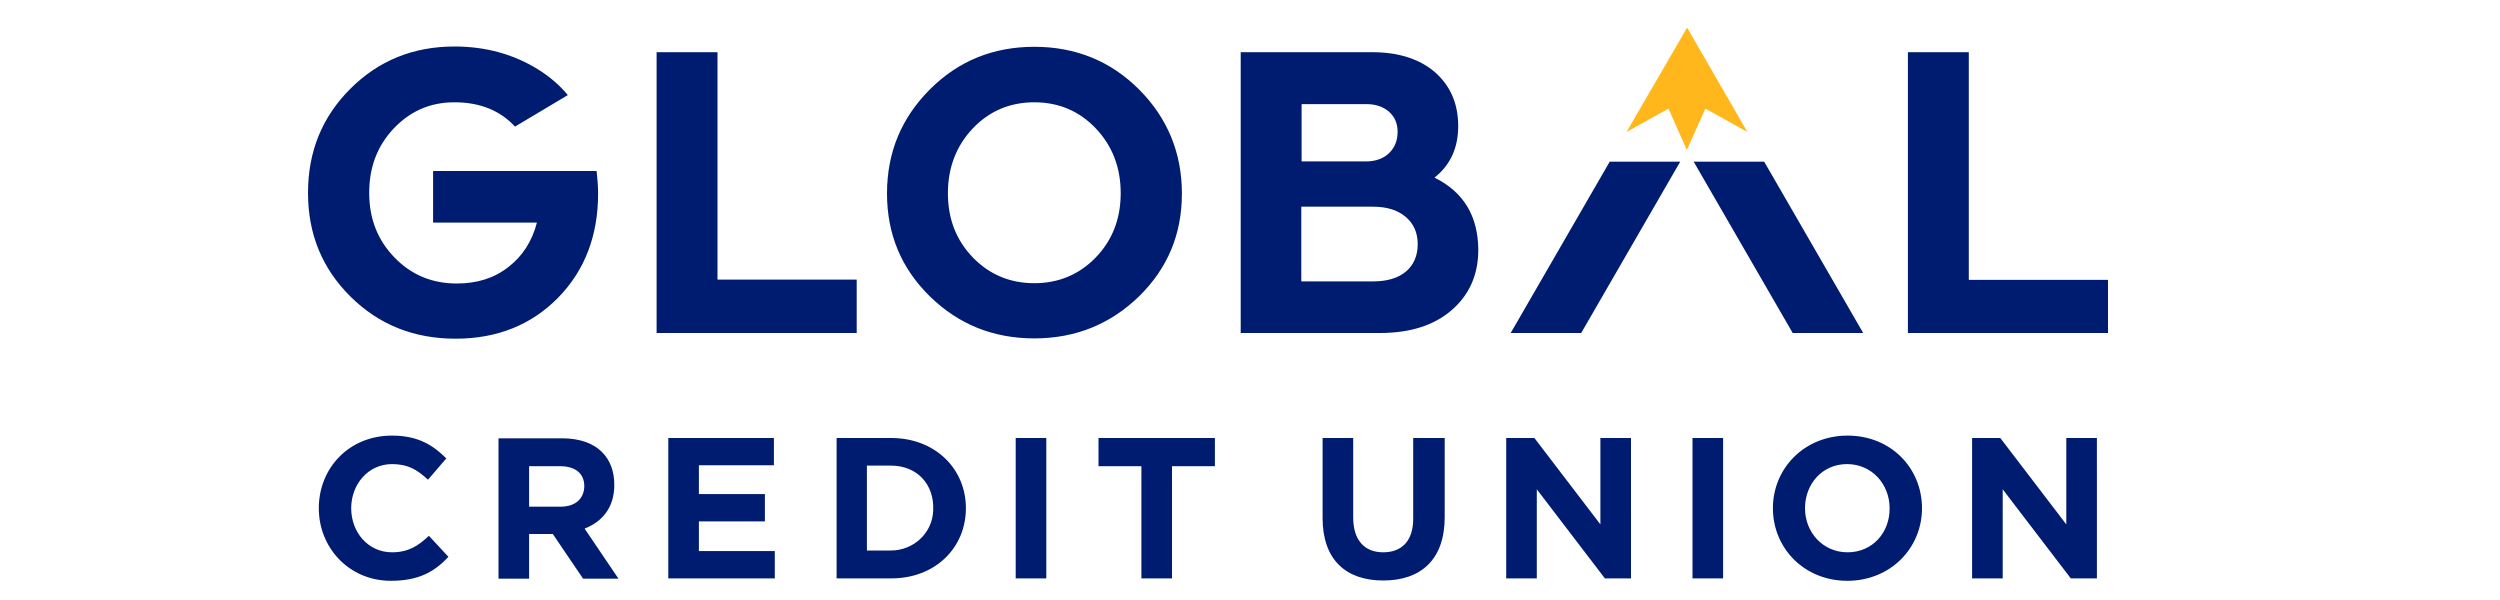 <?xml version="1.0" encoding="utf-8"?>
<svg version="1.1" id="layer" xmlns="http://www.w3.org/2000/svg" xmlns:xlink="http://www.w3.org/1999/xlink" x="0px" y="0px"
	 viewBox="40 220 592 200" style="enable-background:new 40 220 592 200;" xml:space="preserve" width="125px" height="30px">
<style type="text/css">
	.st0{fill:#FFB71B;}
	.st1{fill:#001C71;}
</style>
<path class="st0" d="M501.8,264l-20.1-34.8L461.5,264l14-7.8l6.1,13.8l6.2-13.8L501.8,264z"/>
<path class="st1" d="M516.9,331h23.5l-33-57.1h-23.5L516.9,331z M422.9,331h23.5l33-57.1h-23.5L422.9,331z M50,404.1
	c-8,0-13.6-6.7-13.6-14.7c0-8,5.7-14.7,13.6-14.7c5.4,0,8.4,1.9,12,5.2l6.1-7.1c-4.3-4.3-9.3-7.6-18.1-7.6
	c-14.4,0-24.4,10.9-24.4,24.2c0,13.3,10.2,24.2,24,24.2c9,0,14.4-2.8,19.2-8l-6.5-7C58.7,402,55.4,404.1,50,404.1L50,404.1z
	 M124.1,381.6c0-4.5-1.4-8.2-4-10.8c-3-3.1-7.6-4.7-13.5-4.7H85.5v46.8h10.2V398h7.9l10.1,14.9h11.8l-11.3-16.7
	C120.1,393.9,124.1,389.2,124.1,381.6z M106.1,388.9H95.7v-13.5h10.3c5,0,8.1,2.3,8.1,6.7C114,386.2,111.2,388.9,106.1,388.9
	L106.1,388.9z M152.3,393.8h22v-9.1h-22v-9.6h25V366h-35.2v46.8h35.5v-9.1h-25.3V393.8z M216.4,366h-18.2v46.8h18.2
	c14.7,0,24.9-10.2,24.9-23.4C241.3,376.3,231.1,366,216.4,366z M216.3,403.5h-8v-28.3h8c8.7,0,14.5,6.2,14.1,14.9
	C230.2,397.6,223.9,403.5,216.3,403.5L216.3,403.5z M268.1,366h-10.2v46.8h10.2V366z M285.5,375.4h14.3v37.4H310v-37.4h14.3V366
	h-38.8V375.4z M390.4,392.9c0,7.4-3.8,11.2-10,11.2c-6.2,0-10-4-10-11.6v-26.5h-10.2v26.7c0,13.8,7.7,20.8,20.2,20.8
	c12.6,0,20.5-7,20.5-21.1v-26.4h-10.5L390.4,392.9L390.4,392.9z M452.8,394.8l-22-28.8h-9.4v46.8h10.2v-29.7l22.7,29.7h8.7V366
	h-10.2V394.8z M493.7,366h-10.2v46.8h10.2V366z M535.2,365.2c-14.4,0-24.9,10.9-24.9,24.2c0,13.3,10.4,24.2,24.8,24.2
	c14.4,0,24.9-10.9,24.9-24.2C560,376.1,549.7,365.2,535.2,365.2z M535.2,404.1c-8.3,0-14.2-6.7-14.2-14.7c0-8,5.7-14.7,14-14.7
	c8.3,0,14.2,6.7,14.2,14.7C549.3,397.5,543.5,404.1,535.2,404.1z M608.1,394.8l-22-28.8h-9.4v46.8h10.2v-29.7l22.7,29.7h8.7V366
	h-10.2V394.8z M264.1,332.8c13.7,0,25.3-4.7,34.9-14c9.6-9.4,14.3-20.8,14.3-34.3c0-13.5-4.8-25.2-14.3-34.7s-21.2-14.2-34.9-14.2
	c-13.7,0-25.3,4.7-34.8,14.2c-9.5,9.5-14.3,21-14.3,34.7c0,13.6,4.8,25,14.3,34.3C238.8,328.1,250.4,332.8,264.1,332.8z
	 M243.6,262.8c5.5-5.8,12.4-8.7,20.5-8.7c8.1,0,15,2.9,20.5,8.7c5.5,5.8,8.3,13,8.3,21.6c0,8.6-2.8,15.7-8.3,21.4
	c-5.5,5.7-12.4,8.6-20.5,8.6c-8.1,0-15-2.9-20.5-8.6c-5.5-5.7-8.3-12.8-8.3-21.4C235.3,275.9,238.1,268.6,243.6,262.8z M397.5,279.2
	c5.2-4.1,7.9-9.8,7.9-17.2s-2.6-13.4-7.7-17.9c-5.1-4.4-12.1-6.7-20.9-6.7h-43.9V331h46.4c10,0,18-2.5,23.9-7.6
	c5.9-5.1,8.9-11.8,8.9-20.2C412,292,407.2,284,397.5,279.2z M353.2,254.7h21.5c3.1,0,5.6,0.8,7.6,2.5c1.9,1.7,2.9,3.9,2.9,6.7
	c0,3-1,5.4-2.9,7.2c-1.9,1.8-4.5,2.7-7.6,2.7h-21.5V254.7z M388,310.5c-2.6,2.2-6.3,3.3-11,3.3h-23.9v-24.9H377
	c4.6,0,8.2,1.1,10.9,3.4c2.7,2.3,4,5.3,4,9.1C391.9,305.2,390.6,308.3,388,310.5L388,310.5z M575.6,237.4h-20.3V331H622v-17.7h-46.4
	V237.4z M204.9,313.2h-46.4v-75.8h-20.3V331h66.7V313.2z M118.7,284.5c0-2.4-0.2-4.9-0.5-7.5H63.7v17.2h34.6
	c-1.6,6.2-4.8,11.2-9.5,14.8c-4.7,3.7-10.4,5.5-17.2,5.5c-8.3,0-15.2-2.9-20.8-8.7c-5.6-5.8-8.4-12.9-8.4-21.5s2.7-15.7,8.2-21.5
	c5.5-5.8,12.2-8.7,20.2-8.7c8.5,0,15.2,2.7,20.2,8.1l17.6-10.5c-2.7-3.3-6-6.1-9.8-8.5c-8.2-5.1-17.5-7.7-28-7.7
	c-13.7,0-25.3,4.7-34.7,14.1c-9.4,9.4-14.1,20.9-14.1,34.7c0,13.7,4.7,25.2,14.2,34.6c9.5,9.4,21.2,14,35,14s25.3-4.6,34.2-13.7
	C114.3,310.1,118.7,298.5,118.7,284.5L118.7,284.5z"/>
</svg>
